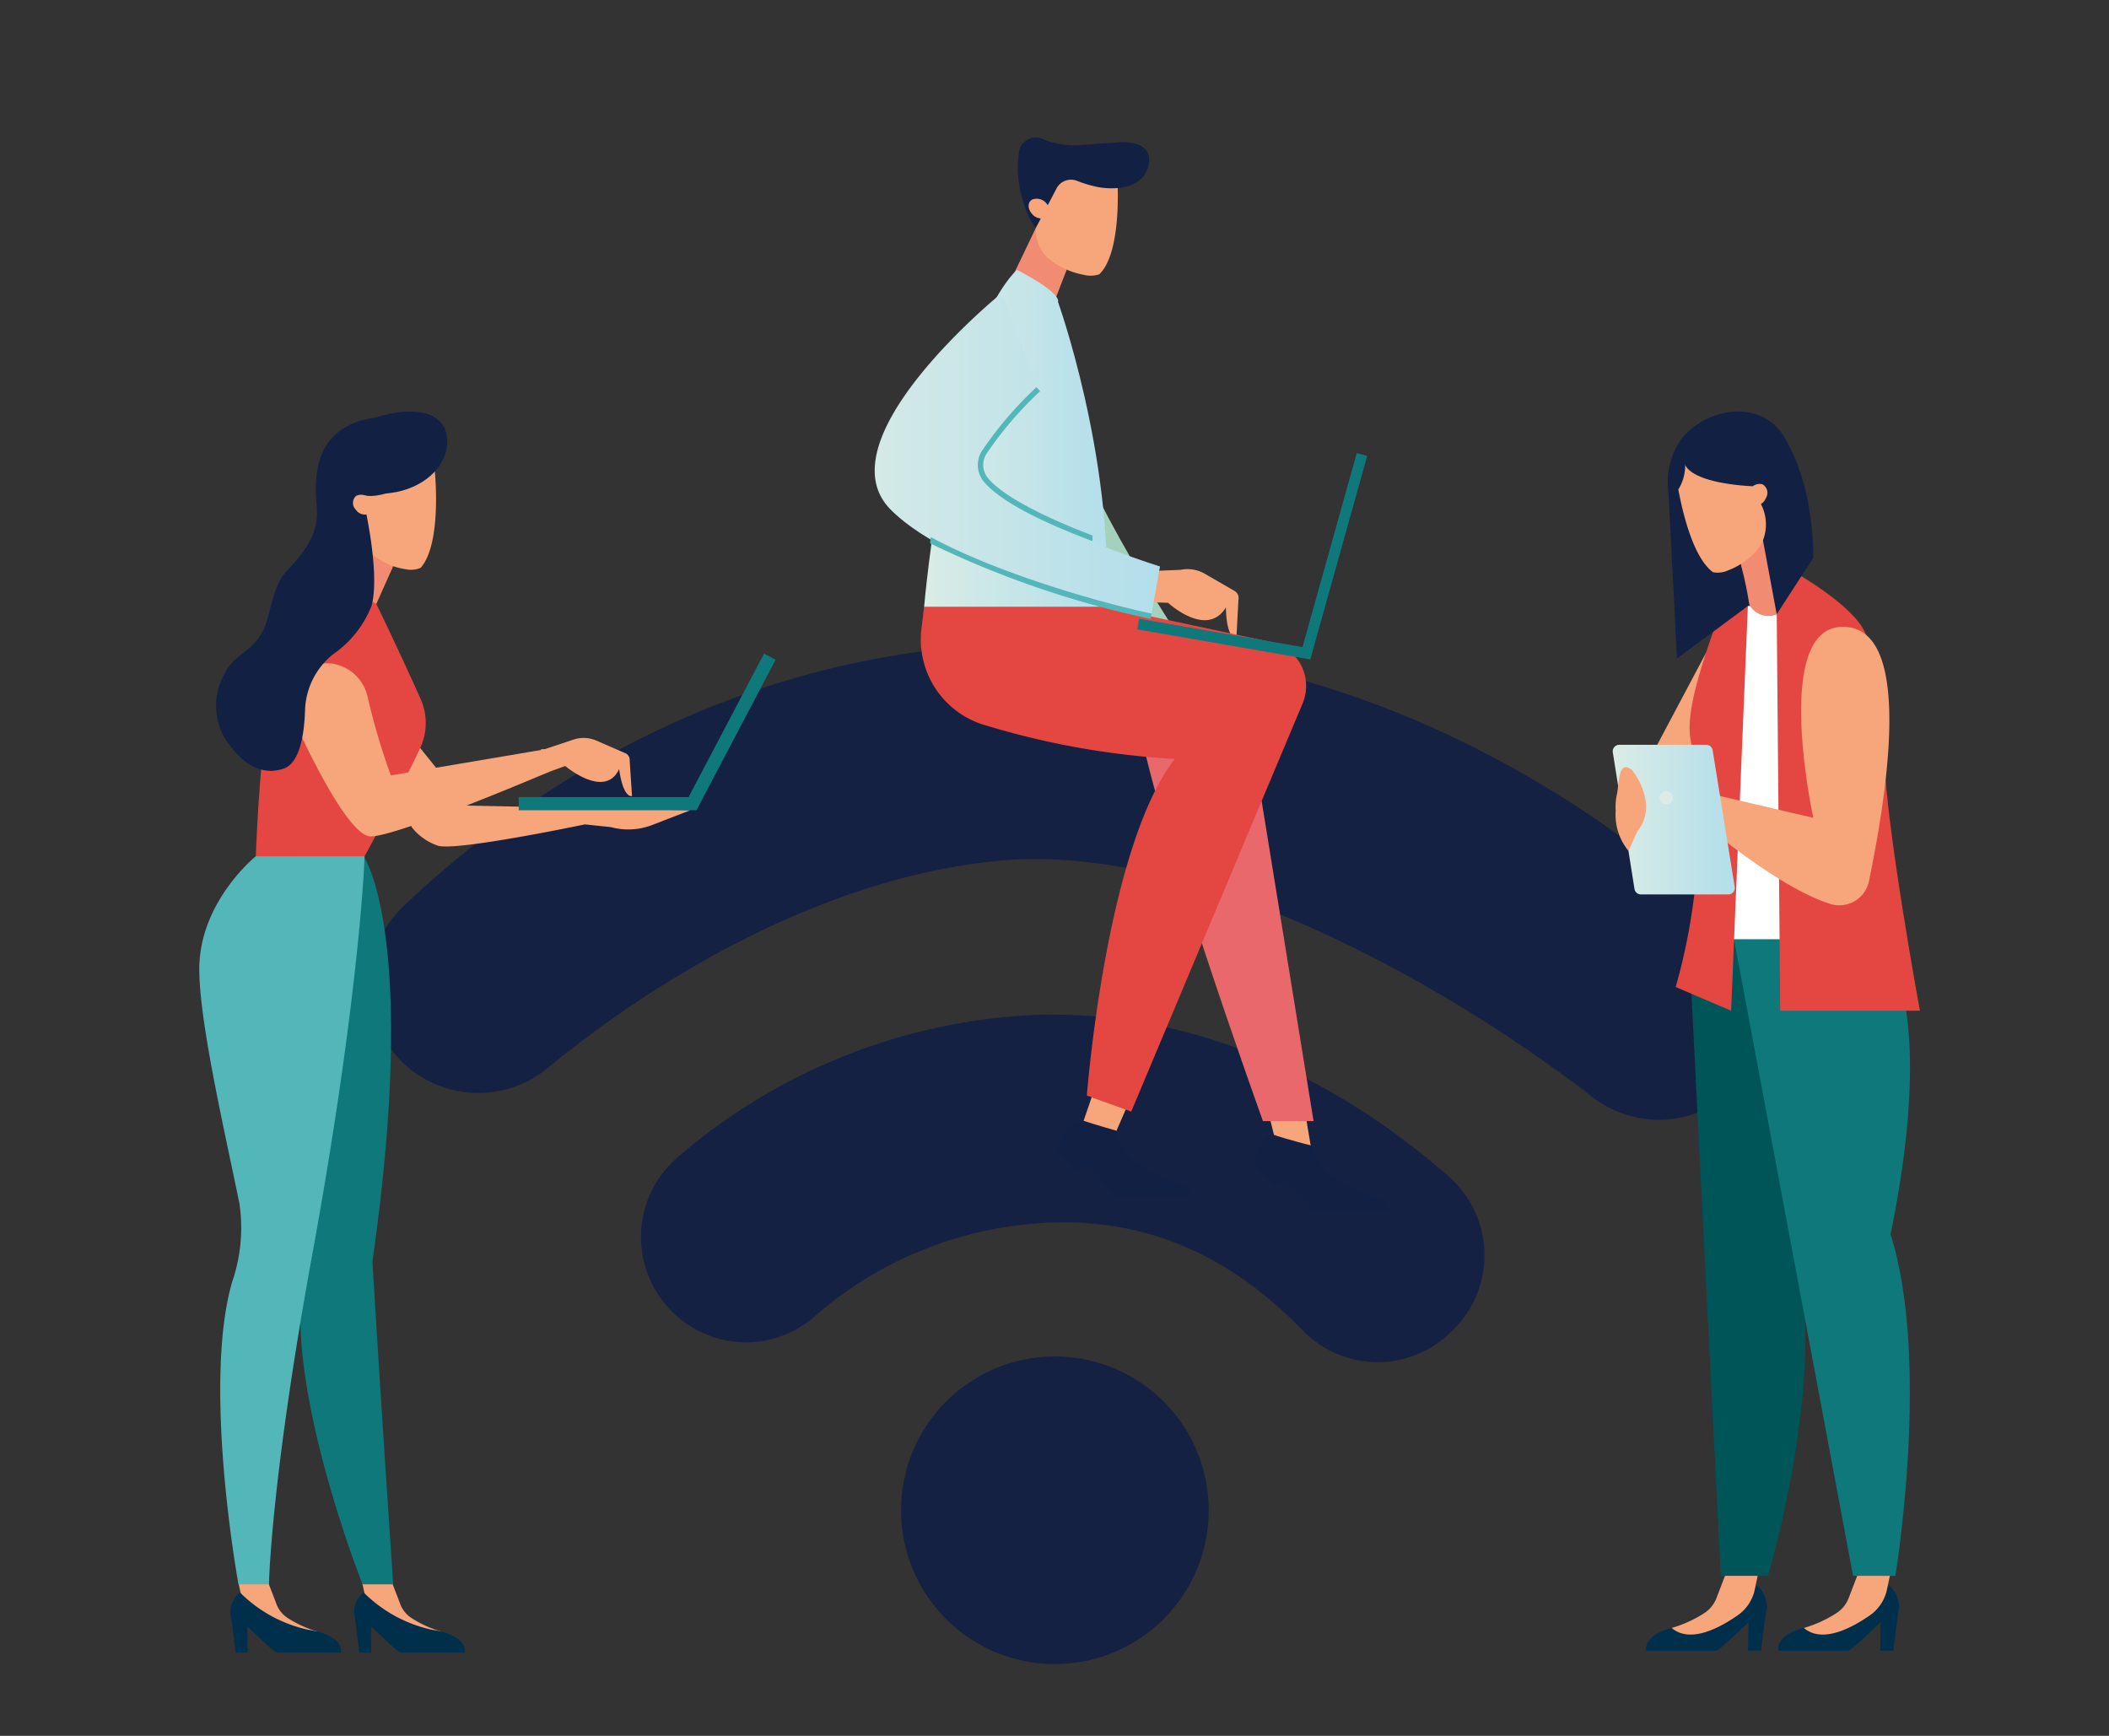 <svg xmlns="http://www.w3.org/2000/svg" xmlns:xlink="http://www.w3.org/1999/xlink" width="147" height="121" viewBox="0 0 147 121">
  <rect x="0" y="0" width="147" height="121" fill="#333333" stroke="none"/>
  <defs>
    <clipPath id="clip-path">
      <rect id="Rechteck_9508" data-name="Rechteck 9508" width="147" height="121" transform="translate(975 10313)" fill="#fff" opacity="0.452"/>
    </clipPath>
    <linearGradient id="linear-gradient" y1="0.5" x2="1" y2="0.5" gradientUnits="objectBoundingBox">
      <stop offset="0" stop-color="#daece5"/>
      <stop offset="1" stop-color="#b2deeb"/>
    </linearGradient>
    <linearGradient id="linear-gradient-4" x1="1028.925" y1="0.5" x2="1029.926" y2="0.5" xlink:href="#linear-gradient"/>
  </defs>
  <g id="Gruppe_maskieren_527" data-name="Gruppe maskieren 527" transform="translate(-975 -10313)" clip-path="url(#clip-path)">
    <g id="Gruppe_28425" data-name="Gruppe 28425" transform="translate(821.119 10293.318)">
      <g id="Gruppe_27993" data-name="Gruppe 27993" transform="translate(179.661 64.534)">
        <path id="Pfad_18102" data-name="Pfad 18102" d="M260.749,162.814c-21.953-.4-37.374,10.449-45.611,18.281a7.564,7.564,0,0,0-.254,10.745h0a7.589,7.589,0,0,0,10.309.531c6.926-5.7,18.658-13.153,31.282-14.406,14.539-1.438,32.533,9.5,41.49,16.444a7.554,7.554,0,0,0,9.886-.517l.109-.1a7.539,7.539,0,0,0-.02-10.9C299.6,174.99,283.419,163.227,260.749,162.814Z" transform="translate(-212.768 -162.803)" fill="#142142"/>
        <path id="Pfad_18103" data-name="Pfad 18103" d="M311.908,260.746a40.867,40.867,0,0,0-24.973,9.852,7.319,7.319,0,0,0-.591,10.718h0a7.259,7.259,0,0,0,9.973.518,26.439,26.439,0,0,1,14.967-6.5c8.937-.885,14.951,3.108,19.169,7.451a7.272,7.272,0,0,0,10.254.107l.123-.118a7.3,7.3,0,0,0-.2-10.726C334.514,266.68,324.592,260.4,311.908,260.746Z" transform="translate(-265.39 -234.856)" fill="#142142"/>
        <path id="Pfad_18104" data-name="Pfad 18104" d="M356.161,353.91a10.721,10.721,0,1,0,15.161.275A10.719,10.719,0,0,0,356.161,353.91Z" transform="translate(-315.858 -301.202)" fill="#142142"/>
      </g>
      <g id="Gruppe_28001" data-name="Gruppe 28001" transform="translate(214.845 29.243)">
        <g id="Gruppe_28000" data-name="Gruppe 28000">
          <g id="Gruppe_27994" data-name="Gruppe 27994" transform="translate(27.549 68.396)">
            <path id="Pfad_18105" data-name="Pfad 18105" d="M452.709,288.088l.358,2.139h0a2.059,2.059,0,0,1-2.231.075l-.125-.075-.529-2.139Z" transform="translate(-450.183 -288.088)" fill="#f7a57a"/>
          </g>
          <path id="Pfad_18106" data-name="Pfad 18106" d="M392.27,95.756c1.9,6.27,8.276,15.9,8.276,15.9l-5.036-2.061-3.559-8.224S390.37,89.486,392.27,95.756Z" transform="translate(-379.335 -76.837)" fill="#a4d1bb"/>
          <path id="Pfad_18107" data-name="Pfad 18107" d="M423.5,180.39l3.972,24.489h-3.53s-7.93-22.034-8.762-28.512c0-3.669,8.016,0,8.016,0Z" transform="translate(-396.878 -136.292)" fill="#e9686b"/>
          <g id="Gruppe_27996" data-name="Gruppe 27996" transform="translate(9.299)">
            <path id="Pfad_18108" data-name="Pfad 18108" d="M385.287,55.945l-1.318,3.411-2.852-2.064,1.925-4.021Z" transform="translate(-381.117 -46.921)" fill="#f18c72"/>
            <g id="Gruppe_27995" data-name="Gruppe 27995" transform="translate(1.923 1.43)">
              <path id="Pfad_18109" data-name="Pfad 18109" d="M391.715,42.814a1.941,1.941,0,0,0,1.113-.03c1.654-1.579,1.25-6.852,1.25-6.852l-1.848-1.278-2.911,1.067-.844,3.3a2.763,2.763,0,0,0,.669,2.539h0A5.389,5.389,0,0,0,391.715,42.814Z" transform="translate(-388.393 -34.654)" fill="#f7a57a"/>
            </g>
            <path id="Pfad_18110" data-name="Pfad 18110" d="M386.283,32.85a1.138,1.138,0,0,1,1.43-.568,9.045,9.045,0,0,0,1.366.418c1.142.239,3.272.218,3.636-1.52s-1.9-1.589-1.9-1.589l-3,.207a5.53,5.53,0,0,1-2.59-.475,1.22,1.22,0,0,0-1.517.8,7.6,7.6,0,0,0,.31,3.734,5.458,5.458,0,0,0,.828,1.731h0Z" transform="translate(-382.921 -29.243)" fill="#122043"/>
            <path id="Pfad_18111" data-name="Pfad 18111" d="M386.782,45.515a.878.878,0,0,1,1.044.318c.275.347.254.767-.048.939a.879.879,0,0,1-1.045-.318C386.458,46.107,386.48,45.686,386.782,45.515Z" transform="translate(-385.107 -41.162)" fill="#f7a57a"/>
          </g>
          <g id="Gruppe_27997" data-name="Gruppe 27997" transform="translate(14.438 66.914)">
            <path id="Pfad_18112" data-name="Pfad 18112" d="M450.062,293.208s.01,2.274,4.577,3.639c.937.28.632.557.808.951h-5.255l-2.058-2.313-.64.55-1.484-1.458s.258-2.109,1.388-2.128C448.329,292.766,450.062,293.208,450.062,293.208Z" transform="translate(-434.002 -289.814)" fill="#122043"/>
            <path id="Pfad_18113" data-name="Pfad 18113" d="M403.647,283.295l-.854,1.969h0a2.06,2.06,0,0,1-2.135-.649l-.094-.111.69-2.024Z" transform="translate(-400.564 -282.479)" fill="#f7a57a"/>
          </g>
          <path id="Pfad_18114" data-name="Pfad 18114" d="M368.295,66.477s.363-.56-2.866-2.23c-4.868,4.868-6.466,23.505-6.466,23.505h12.729C372.121,77.116,368.295,66.477,368.295,66.477Z" transform="translate(-355.517 -54.998)" fill="url(#linear-gradient)"/>
          <path id="Pfad_18115" data-name="Pfad 18115" d="M422.25,145.329a.562.562,0,0,0-.265-.614l-2.075-1.2a2.411,2.411,0,0,0-1.7-.275l-2.25.09-.295.355-.467,1.989c.452-.109.716-.178.716-.178l1.429.039s2.7,2.5,4.032.326c.055,2.317.734,2.139.734,2.139Z" transform="translate(-396.894 -113.079)" fill="#f7a57a"/>
          <path id="Pfad_18116" data-name="Pfad 18116" d="M358.3,153.2l-.193,1.579-.007.064a6.227,6.227,0,0,0,4.565,6.628,56.093,56.093,0,0,0,13.108,2.319c-4.8,6.164-6.129,23.461-6.129,23.461l3.093,1.123,11.946-28.453a3.144,3.144,0,0,0-2.244-4.292l-11.41-2.43Z" transform="translate(-354.853 -120.448)" fill="#e44742"/>
          <path id="Pfad_18117" data-name="Pfad 18117" d="M357.327,77.087a25.573,25.573,0,0,0-3.765,4.4,1.661,1.661,0,0,0,.149,1.97c2.651,3.053,12.1,5.986,12.1,5.986l-.611,3.445s-13.4-2.636-18.153-7.4c-4.872-4.887,7.723-15.093,7.723-15.093" transform="translate(-345.923 -59.519)" fill="url(#linear-gradient)"/>
          <g id="Gruppe_27998" data-name="Gruppe 27998" transform="translate(3.864 17.428)">
            <path id="Pfad_18118" data-name="Pfad 18118" d="M373.748,99.835a1.462,1.462,0,0,0,.132,1.746c1.209,1.393,4.436,2.881,7.252,3.959,0,.173,0,.184,0,.39-2.956-1.111-6.217-2.581-7.537-4.1a1.838,1.838,0,0,1-.167-2.194,25.981,25.981,0,0,1,3.8-4.435l.255.279A25.567,25.567,0,0,0,373.748,99.835Z" transform="translate(-369.813 -95.2)" fill="#53b6b9"/>
            <path id="Pfad_18119" data-name="Pfad 18119" d="M360.6,134.755c5.148,2.778,12.692,4.768,15.385,5.331a2.849,2.849,0,0,1-.08.365,67.055,67.055,0,0,1-15.356-5.261A3.591,3.591,0,0,1,360.6,134.755Z" transform="translate(-360.547 -124.303)" fill="#53b6b9"/>
          </g>
          <g id="Gruppe_27999" data-name="Gruppe 27999" transform="translate(18.299 22.017)">
            <path id="Pfad_18120" data-name="Pfad 18120" d="M427.242,126.955l3.968-14.185-.728-.2L426.7,126.093l-11.391-1.979-.129.745Z" transform="translate(-415.177 -112.566)" fill="#0f787a"/>
          </g>
        </g>
        <path id="Pfad_18121" data-name="Pfad 18121" d="M397.908,289.3s-.179,2.293,4.388,3.658c.937.28.632.557.808.951h-5.255L395.79,291.6l-.64.55-1.484-1.457s.693-2.11,1.822-2.128C396.421,288.882,397.908,289.3,397.908,289.3Z" transform="translate(-381.051 -220.042)" fill="#122043"/>
      </g>
      <g id="Gruppe_28011" data-name="Gruppe 28011" transform="translate(167.771 48.368)">
        <g id="Gruppe_28010" data-name="Gruppe 28010" transform="translate(0 0.396)">
          <g id="Gruppe_28004" data-name="Gruppe 28004" transform="translate(9.531 2.278)">
            <g id="Gruppe_28003" data-name="Gruppe 28003">
              <path id="Pfad_18122" data-name="Pfad 18122" d="M207.829,131.912l-1.517,3.389-2.469-2.225,1.742-4.937Z" transform="translate(-203.842 -123.806)" fill="#f18c72"/>
              <g id="Gruppe_28002" data-name="Gruppe 28002" transform="translate(1.682)">
                <path id="Pfad_18123" data-name="Pfad 18123" d="M213.39,120.064a1.686,1.686,0,0,0,1.037-.1c1.5-1.7.986-6.71.986-6.71l-1.757-1.515L210.969,113l-.7,2.753a4.4,4.4,0,0,0,.69,3.19h0A4.678,4.678,0,0,0,213.39,120.064Z" transform="translate(-210.208 -111.744)" fill="#f7a57a"/>
              </g>
            </g>
          </g>
          <path id="Pfad_18124" data-name="Pfad 18124" d="M217.815,186.415a3.886,3.886,0,0,0,1.822,1.3c1.214.417,10.256-1.48,10.256-1.48l1.816.19a4.615,4.615,0,0,0,2.876-.149l2.659-1.028-15.6-.325-5.971-7.416Z" transform="translate(-203.016 -157.851)" fill="#f7a57a"/>
          <path id="Pfad_18125" data-name="Pfad 18125" d="M188.272,146.823s-3.6,4.616-4.446,7.652-1.145,11.4-1.145,11.4h7.585s2.178-3.947,3.868-7.529a4.1,4.1,0,0,0,.047-3.4c-1.238-2.8-3.1-6.662-3.1-6.662Z" transform="translate(-178.741 -135.275)" fill="#e44742"/>
          <g id="Gruppe_28006" data-name="Gruppe 28006" transform="translate(10.775 81.108)">
            <g id="Gruppe_28005" data-name="Gruppe 28005" transform="translate(0.554)">
              <path id="Pfad_18126" data-name="Pfad 18126" d="M212.7,410.075l.6,1.565a2.012,2.012,0,0,0,.819,1.04,7.881,7.881,0,0,0,2.071.94c-1.206,1.029-3.124-.046-4.222-.806a2.686,2.686,0,0,1-1.073-1.554l-.251-1.186Z" transform="translate(-210.643 -410.075)" fill="#f7a57a"/>
            </g>
            <path id="Pfad_18127" data-name="Pfad 18127" d="M209.232,413.156a1.727,1.727,0,0,0-.666,1.458c.15.817.361,2.73.361,2.73h.838l-.026-1.785c0-.117,1.8,1.785,2.1,1.785h4.437s.295-1.2-2.31-1.591A9.609,9.609,0,0,1,209.232,413.156Z" transform="translate(-208.548 -412.342)" fill="#002f4c"/>
          </g>
          <g id="Gruppe_28008" data-name="Gruppe 28008" transform="translate(2.151 81.108)">
            <g id="Gruppe_28007" data-name="Gruppe 28007" transform="translate(0.554)">
              <path id="Pfad_18128" data-name="Pfad 18128" d="M180.058,410.075l.6,1.565a2.011,2.011,0,0,0,.819,1.04,7.881,7.881,0,0,0,2.071.94c-1.206,1.029-3.124-.046-4.222-.806a2.686,2.686,0,0,1-1.073-1.554l-.251-1.186Z" transform="translate(-178.005 -410.075)" fill="#f7a57a"/>
            </g>
            <path id="Pfad_18129" data-name="Pfad 18129" d="M176.594,413.156a1.727,1.727,0,0,0-.666,1.458c.149.817.361,2.73.361,2.73h.838l-.026-1.785c0-.117,1.8,1.785,2.1,1.785h4.437s.295-1.2-2.31-1.591A9.609,9.609,0,0,1,176.594,413.156Z" transform="translate(-175.91 -412.342)" fill="#002f4c"/>
          </g>
          <path id="Pfad_18130" data-name="Pfad 18130" d="M196.273,219.07s3.764,5.641.542,28.132c.506,8.5,1.451,22.49,1.451,22.49h-2.137s-5.923-14.9-3.935-22.323c.472-7.352-1.349-28.431-1.349-28.431Z" transform="translate(-184.748 -188.334)" fill="#0f787a"/>
          <path id="Pfad_18131" data-name="Pfad 18131" d="M171.71,218.937s-3.939,3.169-3.939,7.874c0,3.691,1.779,11.337,2.8,16.342a11.611,11.611,0,0,1-.516,5.476c-2.083,7.259.448,21.062.448,21.062h2.125s.117-7.1,3.023-23.014c3.338-18.279,3.644-27.74,3.644-27.74Z" transform="translate(-167.771 -188.334)" fill="#53b6b9"/>
          <g id="Gruppe_28009" data-name="Gruppe 28009" transform="translate(22.264 16.483)">
            <path id="Pfad_18132" data-name="Pfad 18132" d="M264.419,176.416H252.027V175.5h11.841l5.261-10,.806.424Z" transform="translate(-252.027 -165.503)" fill="#0f787a"/>
          </g>
          <path id="Pfad_18133" data-name="Pfad 18133" d="M190.845,170.889S194.8,180.1,196.7,180.1s12.432-4.5,12.432-4.5l-.28-1.572-10.752,1.821a47.167,47.167,0,0,1-1.614-5.452,3,3,0,0,0-2.319-2.316C191.63,167.6,190.845,170.889,190.845,170.889Z" transform="translate(-184.748 -150.879)" fill="#f7a57a"/>
          <path id="Pfad_18134" data-name="Pfad 18134" d="M182.392,108.508s1.173.709,4.766-1.594c.55.143-.328-5.034-4.976-3.513-3.254,1.065-3.1,4.215-2.948,5.957.162,1.882-.818,3.125-2.112,4.5-1.085,1.155-1.069,3.278-1.792,4.421-.89,1.406-1.833,1.324-2.539,2.75a4.506,4.506,0,0,0,.149,4.658c.562.762,1.873,2.6,3.946,1.944,1.164-.367,1.478-2.4,1.529-4.112a5.184,5.184,0,0,1,1.976-3.889,7.359,7.359,0,0,0,2.667-3.384C183.7,113.752,182.392,108.508,182.392,108.508Z" transform="translate(-171.043 -103.121)" fill="#122043"/>
          <path id="Pfad_18135" data-name="Pfad 18135" d="M208.532,123.631a.763.763,0,0,1,.983.262.658.658,0,0,1-.02.957.763.763,0,0,1-.982-.262A.658.658,0,0,1,208.532,123.631Z" transform="translate(-197.604 -118.144)" fill="#f7a57a"/>
          <path id="Pfad_18136" data-name="Pfad 18136" d="M263.481,189.332a.516.516,0,0,0-.307-.533l-2.022-.879a2.217,2.217,0,0,0-1.581-.071l-2,.666-.271.011-.216,1.865c.4-.147.635-.238.635-.238l1.269-.461s2.767,2.346,3.756.216c.3,2.11.9,1.875.9,1.875Z" transform="translate(-233.481 -165.379)" fill="#f7a57a"/>
        </g>
        <path id="Pfad_18137" data-name="Pfad 18137" d="M203.784,105.591c.4,1.441,2.446,2.133,4.575,1.545s3.284-2.187,3.134-3.674c-.2-1.954-2.447-2.133-4.575-1.545S203.386,104.15,203.784,105.591Z" transform="translate(-194.218 -101.621)" fill="#122043"/>
      </g>
      <g id="Gruppe_28018" data-name="Gruppe 28018" transform="translate(266.29 48.368)">
        <path id="Pfad_18138" data-name="Pfad 18138" d="M554.4,164.572l-3.895,7.335,4.291-.207.3-7.365Z" transform="translate(-547.888 -147.765)" fill="#f7a57a"/>
        <path id="Pfad_18139" data-name="Pfad 18139" d="M574.216,152.914l-3.6-.005-1.491,23.252h6.447Z" transform="translate(-561.594 -139.357)" fill="#fff"/>
        <g id="Gruppe_28013" data-name="Gruppe 28013" transform="translate(11.532 80.927)">
          <path id="Pfad_18140" data-name="Pfad 18140" d="M591.954,411.249a1.882,1.882,0,0,1,.726,1.59c-.163.891-.394,2.977-.394,2.977h-.914l.028-1.946c0-.127-1.961,1.946-2.292,1.946h-4.838s-.321-1.312,2.519-1.734A10.477,10.477,0,0,0,591.954,411.249Z" transform="translate(-584.26 -410.361)" fill="#002f4c"/>
          <g id="Gruppe_28012" data-name="Gruppe 28012" transform="translate(1.79)">
            <path id="Pfad_18141" data-name="Pfad 18141" d="M594.842,407.889l-.656,1.707a2.191,2.191,0,0,1-.893,1.134,8.583,8.583,0,0,1-2.259,1.025c1.315,1.122,3.407-.05,4.6-.878a2.93,2.93,0,0,0,1.17-1.695l.274-1.293Z" transform="translate(-591.034 -407.889)" fill="#f7a57a"/>
          </g>
        </g>
        <g id="Gruppe_28015" data-name="Gruppe 28015" transform="translate(2.317 80.927)">
          <path id="Pfad_18142" data-name="Pfad 18142" d="M557.078,411.249a1.882,1.882,0,0,1,.726,1.59c-.163.891-.394,2.977-.394,2.977H556.5l.028-1.946c0-.127-1.961,1.946-2.292,1.946h-4.838s-.321-1.312,2.519-1.734A10.477,10.477,0,0,0,557.078,411.249Z" transform="translate(-549.384 -410.361)" fill="#002f4c"/>
          <g id="Gruppe_28014" data-name="Gruppe 28014" transform="translate(1.79)">
            <path id="Pfad_18143" data-name="Pfad 18143" d="M559.966,407.889l-.656,1.707a2.19,2.19,0,0,1-.893,1.134,8.579,8.579,0,0,1-2.258,1.025c1.315,1.122,3.407-.05,4.6-.878a2.928,2.928,0,0,0,1.17-1.695l.274-1.293Z" transform="translate(-556.158 -407.889)" fill="#f7a57a"/>
          </g>
        </g>
        <path id="Pfad_18144" data-name="Pfad 18144" d="M570.749,240.907s.6,3.475-2.871,20.557c2.814,8.9-1.692,23.8-1.692,23.8H562.9l-2.236-44.355Z" transform="translate(-555.368 -204.103)" fill="#005558"/>
        <path id="Pfad_18145" data-name="Pfad 18145" d="M562.251,152.928l-1.167,28.212-3.866-1.655a41.512,41.512,0,0,0,1.576-12.653c.591-5.321-2.427-2.518,1.271-12.762A3.957,3.957,0,0,1,562.251,152.928Z" transform="translate(-552.831 -139.371)" fill="#e44742"/>
        <path id="Pfad_18146" data-name="Pfad 18146" d="M574.354,130.707l.453,2.379a1.514,1.514,0,0,0,2.291,1l1.587-.995-2.833-6.4Z" transform="translate(-565.439 -120.064)" fill="#f18c72"/>
        <path id="Pfad_18147" data-name="Pfad 18147" d="M582.709,240.907s4.3,3.475.827,20.557c2.814,8.9.331,23.8.331,23.8H580.92l-8.294-44.355Z" transform="translate(-564.168 -204.103)" fill="#0f787a"/>
        <path id="Pfad_18148" data-name="Pfad 18148" d="M585.068,143.881s3.632,2.041,4.761,3.864c1.076,1.737,1.448,5.691,1.552,9.21.142,4.833,2.476,17.529,2.476,17.529H584.12l-.243-27.639Z" transform="translate(-572.446 -132.715)" fill="#e44742"/>
        <path id="Pfad_18149" data-name="Pfad 18149" d="M556.814,105.13c2.2-.558,4.32,1.7,4.32,1.7l1.656,8.922,2.548-3.927s.146-5.335-2.317-8.869c-1.764-2.14-5.148-1.525-6.86.556a5.258,5.258,0,0,0-.925,3.695c.108,1.726.6,11.634.6,11.634l5.045-3.737a23.47,23.47,0,0,0-.6-2.84C559.444,109.112,555.336,105.5,556.814,105.13Z" transform="translate(-551.36 -101.621)" fill="#122043"/>
        <path id="Pfad_18150" data-name="Pfad 18150" d="M577.217,120.705a.8.8,0,0,0-.94.49.686.686,0,0,0,.238.969.8.8,0,0,0,.94-.49A.686.686,0,0,0,577.217,120.705Z" transform="translate(-566.783 -115.634)" fill="#f7a57a"/>
        <g id="Gruppe_28016" data-name="Gruppe 28016" transform="translate(4.387 2.657)">
          <path id="Pfad_18151" data-name="Pfad 18151" d="M560.9,120.082a1.753,1.753,0,0,1-1.077.14c-1.915-1.388-2.607-6.932-2.607-6.932l1.517-1.611,3.021.663,1.488,3.3a3.039,3.039,0,0,1-.124,2.742h0A4.876,4.876,0,0,1,560.9,120.082Z" transform="translate(-557.218 -111.678)" fill="#f7a57a"/>
        </g>
        <path id="Pfad_18152" data-name="Pfad 18152" d="M559.343,109.022c.157,1.677,4.825,1.815,4.825,1.815l.243-2.271-2.721-1.5-2.154,1.3A1.428,1.428,0,0,0,559.343,109.022Z" transform="translate(-554.393 -105.629)" fill="#122043"/>
        <path id="Pfad_18153" data-name="Pfad 18153" d="M557.37,114.927a3.2,3.2,0,0,1-.477,1.712l-.371-.671.01-.581.367-.453S557.215,114.3,557.37,114.927Z" transform="translate(-552.319 -111.208)" fill="#122043"/>
        <path id="Pfad_18154" data-name="Pfad 18154" d="M571.139,158.444c4.711.55,2.486,12.7,1.474,17.694a2.112,2.112,0,0,1-2.7,1.6c-4.1-1.293-10.088-6.661-10.088-6.661l.949-1.2,7.956,1.858S565.678,157.807,571.139,158.444Z" transform="translate(-554.749 -143.414)" fill="#f7a57a"/>
        <path id="Pfad_18155" data-name="Pfad 18155" d="M547.58,189.928l1.538,9.522a.454.454,0,0,1-.448.526H542.58a.453.453,0,0,1-.448-.383l-1.511-9.522a.454.454,0,0,1,.448-.525h6.064A.453.453,0,0,1,547.58,189.928Z" transform="translate(-540.615 -166.314)" fill="url(#linear-gradient)"/>
        <g id="Gruppe_28017" data-name="Gruppe 28017" transform="translate(0.18 24.795)">
          <path id="Pfad_18156" data-name="Pfad 18156" d="M541.322,198.493a4.157,4.157,0,0,1,.106-1.237c.145-.9.107-2.312,1.027-1.608a4.629,4.629,0,0,1,.97,2.25,2.689,2.689,0,0,1-.58,2.011l-.632,1.378A3.984,3.984,0,0,1,541.322,198.493Z" transform="translate(-541.297 -195.457)" fill="#f7a57a"/>
        </g>
        <path id="Pfad_18157" data-name="Pfad 18157" d="M553.883,202.254a.465.465,0,1,1-.465-.465A.465.465,0,0,1,553.883,202.254Z" transform="translate(-549.694 -175.321)" fill="url(#linear-gradient-4)"/>
      </g>
    </g>
  </g>
</svg>
